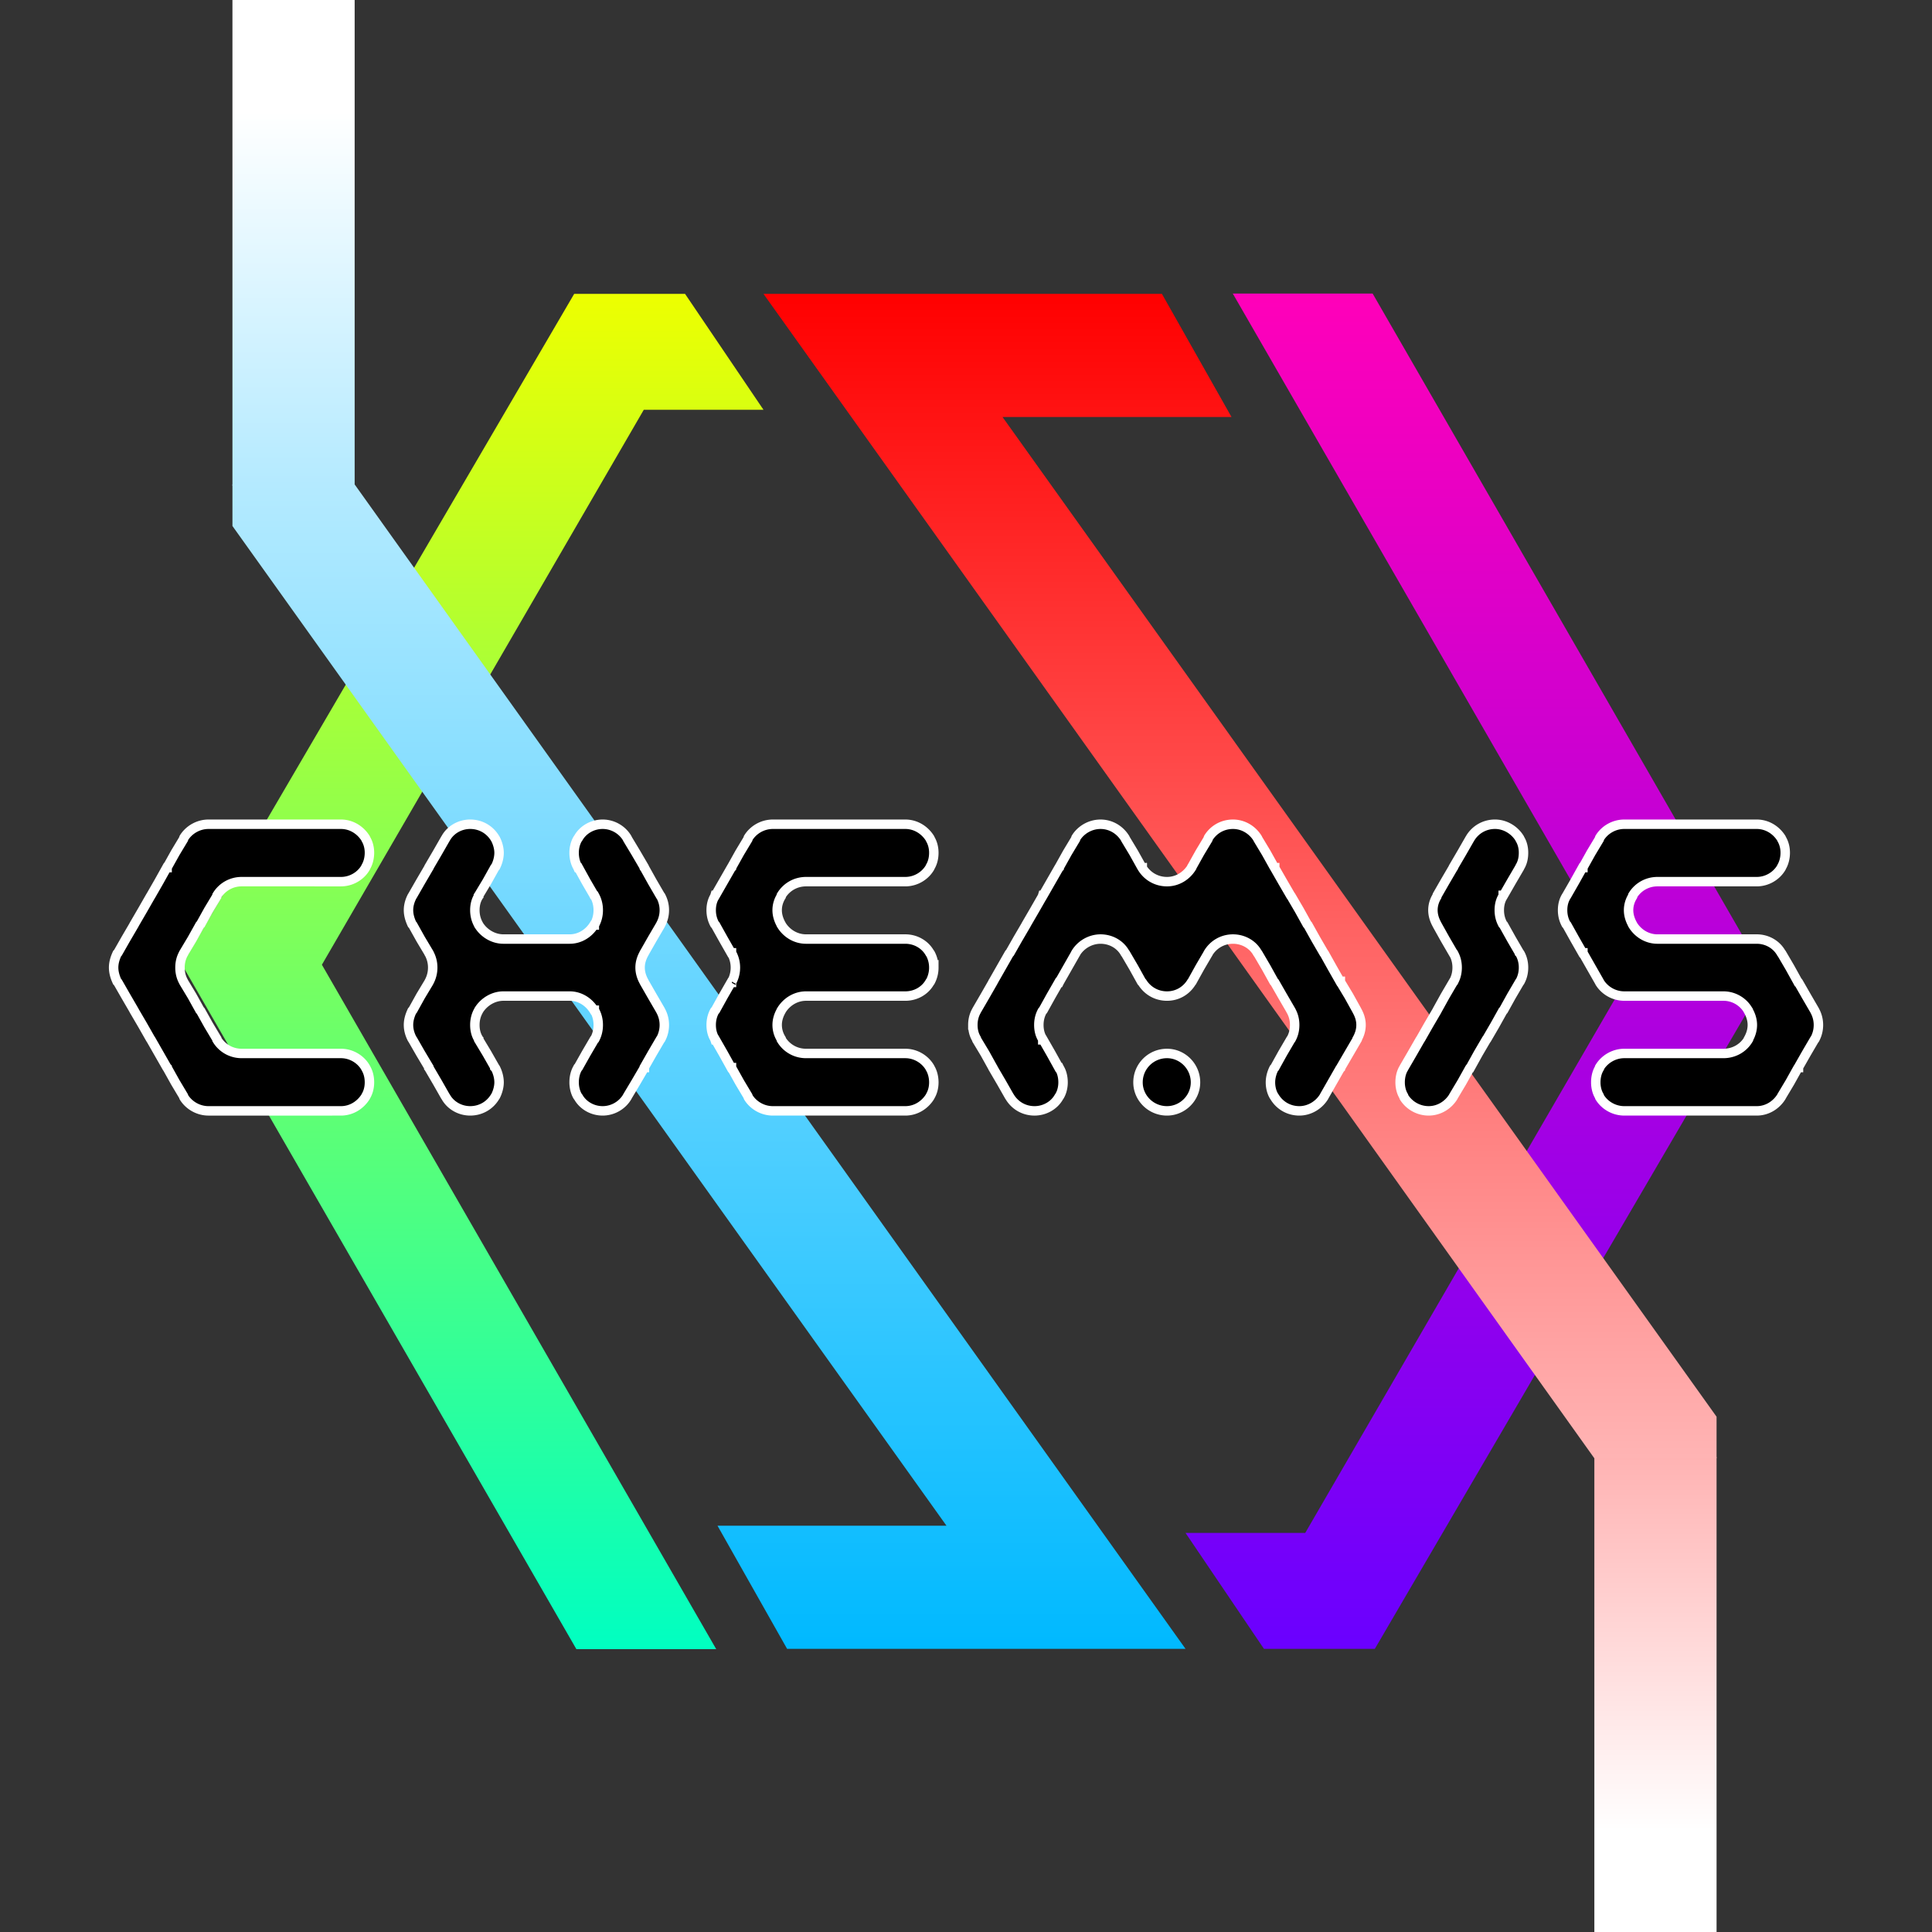 <svg xmlns="http://www.w3.org/2000/svg" viewBox="0 0 3067 3067" fill="none"><rect x="0" y="0" width="3067" height="3067" fill="#333333" stroke="none"/><defs><clipPath id="A"><path fill="#fff" fill-opacity="0" d="M0 0h3067v3067H0z"/></clipPath><linearGradient x1="750.5" y1="466.5" x2="750.5" y2="2618" id="B" href="#H"><stop stop-color="#edff00"/><stop offset="1" stop-color="#00ffc1"/></linearGradient><linearGradient x1="1125.5" y1="0" x2="1125.5" y2="2617.5" id="C" href="#H"><stop stop-color="#fff"/><stop offset="1" stop-color="#00b9ff"/></linearGradient><linearGradient x1="1125.5" y1="0" x2="1125.5" y2="770" id="D" href="#H"><stop offset=".23" stop-color="#ffffff00"/><stop offset="1" stop-color="#b4eaff"/></linearGradient><linearGradient x1="2343.5" y1="2617.5" x2="2343.5" y2="466" id="E" href="#H"><stop stop-color="#6a00ff"/><stop offset="1" stop-color="#ff00b9"/></linearGradient><linearGradient x1="1968.5" y1="3084" x2="1968.5" y2="466.5" id="F" href="#H"><stop stop-color="#fff"/><stop offset="1" stop-color="red"/></linearGradient><linearGradient x1="1968.5" y1="3084" x2="1968.5" y2="2314" id="G" href="#H"><stop offset=".23" stop-color="#ffffff00"/><stop offset="1" stop-color="#ffb3b3"/></linearGradient><linearGradient id="H" gradientUnits="userSpaceOnUse"/></defs><g clip-path="url(#A)"><path fill="#fff" fill-opacity="0" d="M0 0h3067v3084H0z"/><g fill-rule="evenodd"><path d="M289 1531.5l622.5-1065h176l124.5 184h-190l-511 881L1137 2618H915L289 1531.5z" fill="url(#B)"/><path d="M369 0h194v771H369V0z" fill="url(#D)"/><path d="M563 769l1319 1848.5h-632.5L1139 2422h363.5L369 835v-66h194z" fill="url(#C)"/><path d="M2805 1552.5l-622.5 1065h-176l-124.5-184h190l511-881L1957 466h222l626 1086.5z" fill="url(#E)"/><path d="M2725 3084h-194v-771h194v771z" fill="url(#G)"/><path d="M2531 2315L1212 466.5h632.5L1955 662h-363.5L2725 2249v66h-194z" fill="url(#F)"/><path d="M580.89 1695.96l-.6-1.21c-7.42-13.01-22.4-22.4-39.05-22.4H383.66c-16.65 0-31.03-8.63-39.05-21.64 0-.61-.61-1.21-.61-1.82l-13.01-21.8-12.42-22.25-1.21-1.21-12.41-22.4-13.02-21.65-.6-1.21c-3.79-6.81-5.6-14.38-5.6-22.4s1.81-15.44 5.6-22.25c0 0 .6-.61.6-1.21l13.02-21.8 12.41-22.25 1.21-1.21 12.42-22.4L344 1423.2c0-.6.61-1.21.61-1.97 8.02-13.01 22.4-21.64 39.05-21.64h157.58c16.65 0 31.63-9.24 39.05-22.25l.6-1.37c3.64-6.2 5.6-14.22 5.6-22.25 0-8.02-1.96-15.44-5.6-21.64l-.6-1.36c-8.18-13.02-22.4-22.26-39.05-22.26H330.99c-16.05 0-31.03 8.63-39.06 21.65l-.6 1.97-13.02 21.64-12.41 22.25c-.61.76-.61 1.37-.61 1.37h-.6l-12.41 22.25-12.42 21.64-1.21 1.97-12.41 21.65-13.02 22.4c0 .6-.6.6-.6 1.21l-13.02 22.25-12.41 21.8-1.21 1.21c-3.18 6.81-5.6 14.23-5.6 22.25s2.42 15.59 5.6 22.4l1.21 1.21 12.41 21.65 13.02 22.4c0 .61.6.61.6 1.21l13.02 22.25 12.41 21.8 1.21 1.82 24.83 43.44.6.6s0 .61.61 1.21l12.41 22.26 13.02 21.79.6 1.82c8.03 13.02 23.01 21.64 39.06 21.64h210.25c16.65 0 30.87-9.23 39.05-22.25l.6-1.21c3.64-6.2 5.6-13.62 5.6-21.79 0-8.63-1.96-16.05-5.6-22.26zm468.11-91.12l-.61-1.21-13.02-22.4-12.41-21.65-.6-1.21c-3.79-6.81-6.21-14.38-6.21-22.4s2.42-15.44 6.21-22.25c0 0 0-.61.6-1.21l12.41-21.8 13.02-22.25.61-1.21c3.63-6.96 5.6-14.38 5.6-22.4 0-8.03-1.97-15.44-5.6-22.25l-.61-.61-13.02-22.4-12.41-22.25c-.6 0-.6-.61-.6-1.37l-13.02-22.25-13.02-21.64-.61-1.36c-7.57-13.02-22.4-22.26-39.05-22.26-16.2 0-31.03 8.63-38.45 21.65l-1.36 1.97c-3.63 6.2-5.45 14.23-5.45 21.64 0 8.03 1.82 16.05 5.45 22.25l.61 1.37h.75l12.26 22.25 13.02 22.4c0 .61 0 .61.76.61q1.84 3.44 3.05 7.1 2.4 7.17 2.4 15.15c0 8.02-1.82 15.44-5.45 22.4-.76.6-.76.6-.76 1.21h-.61c-8.02 13.02-22.25 22.25-38.44 22.25H799.09c-16.05 0-31.03-9.23-39.06-22.25 0 0-.6-.61-.6-1.21-3.79-6.96-5.6-14.38-5.6-22.4 0-8.03 1.81-15.44 5.6-21.65v-.6l.6-.61v-.76l13.02-21.64 12.41-22.25 1.21-1.37c3.18-6.2 5.6-14.22 5.6-22.25 0-7.41-2.42-15.44-5.6-21.64l-1.21-1.97c-8.02-13.02-22.25-21.65-39.05-21.65-16.2 0-31.03 8.63-38.45 21.65l-1.21 1.97-12.41 21.64-13.02 22.25c0 .76-.6 1.37-.6 1.37l-13.02 22.25-12.41 21.64-1.21 1.97c-3.18 6.21-5.6 13.62-5.6 21.65 0 8.02 2.42 15.44 5.6 22.4l1.21 1.21 12.41 22.25 13.02 21.8c0 .6.6 1.21.6 1.21 3.64 6.81 5.6 14.23 5.6 22.25s-1.96 15.59-5.6 22.4l-.6 1.21-13.02 21.65-12.41 22.4-1.21 1.21c-3.18 6.81-5.6 14.23-5.6 22.25 0 8.18 2.42 15.59 5.6 21.8l1.21 1.82 12.41 21.64 13.02 21.8v.6s.6.61.6 1.21l13.02 22.26 12.41 21.79 1.21 1.82c7.42 13.02 22.25 21.64 38.45 21.64 16.8 0 31.03-8.62 39.05-21.64l1.21-1.82c3.18-6.2 5.6-14.23 5.6-21.79 0-8.03-2.42-16.05-5.6-22.26l-1.21-1.21v-.6l-12.41-21.8-13.02-21.64v-.61s-.6-.6-.6-1.21c-3.79-6.21-5.6-13.62-5.6-21.8 0-8.02 1.81-15.44 5.6-22.25l.6-1.21c8.03-13.02 23.01-22.4 39.06-22.4h105.35c16.19 0 30.42 9.38 38.44 22.4h.61c0 .61 0 .61.76 1.21q1.84 3.45 3.05 7.11 2.4 7.17 2.4 15.14c0 8.18-1.82 15.59-5.45 22.41l-.76.6-13.02 22.25-12.26 21.8-.75.6-.61 1.21c-3.63 6.21-5.45 14.23-5.45 22.26 0 7.56 1.82 15.59 5.45 21.79l1.36 1.82c7.42 13.02 22.25 21.64 38.45 21.64 16.65 0 31.48-9.23 39.05-22.25l.61-1.21 13.02-21.79 13.02-22.26c0-.6 0-1.21.6-1.21v-.6l12.41-21.8 13.02-22.25.61-.6c3.63-6.82 5.6-14.23 5.6-22.41 0-8.02-1.97-15.44-5.6-22.25zm184.73 22.25c0-8.02 2.42-15.44 6.2-22.25 0-.6.61-.6.61-1.21 8.02-13.02 22.39-22.4 39.05-22.4h157.57c16.65 0 31.49-8.63 39.06-22.25l.6-.61a47.29 47.29 0 0 0 5.6-22.4c0-8.02-1.97-15.44-5.6-22.25l-.6-.61c-7.57-13.62-22.41-22.4-39.06-22.4h-157.57c-16.66 0-31.03-9.23-39.05-22.25 0-.61-.61-.61-.61-1.21-3.78-6.96-6.2-14.38-6.2-22.4 0-8.03 2.42-15.44 6.2-21.65 0-.6.61-1.21.61-1.97 8.02-13.01 22.39-21.64 39.05-21.64h157.57c16.65 0 31.49-9.24 39.06-22.25l.6-1.37c3.63-6.2 5.6-13.62 5.6-22.25 0-8.02-1.97-15.44-5.6-21.64l-.6-1.36c-8.18-13.02-22.41-22.26-39.06-22.26h-210.25c-16.19 0-31.03 8.63-39.05 21.65l-.6 1.97-13.02 21.64-12.42 22.25c-.6.76-.6 1.37-.6 1.37l-.6.6-24.83 43.29h-.61l-.61 1.97c-3.77 6.21-5.59 13.62-5.59 21.65 0 8.02 1.82 15.44 5.59 22.4l1.22 1.21 12.4 22.25 12.43 21.8h.6c0 .6 0 1.21.6 1.21 3.64 6.81 5.61 14.23 5.61 22.25a47.18 47.18 0 0 1-5.61 22.4c-.6 0-.6.61-.6 1.21h-.6l-12.43 21.65-12.4 22.4-1.22 1.21c-3.77 6.81-5.59 14.23-5.59 22.25 0 8.18 1.82 15.59 5.59 21.8l.61 1.82h.61l12.4 21.64 12.43 22.4h.6s0 .61.6 1.21l12.42 22.26 13.02 21.79.6 1.82c8.02 13.02 22.86 21.64 39.05 21.64h210.25c16.65 0 30.88-9.23 39.06-22.25l.6-1.21c3.63-6.2 5.6-13.62 5.6-21.79 0-8.03-1.97-16.05-5.6-22.26l-.6-1.21c-7.57-13.01-22.41-22.4-39.06-22.4h-157.57c-16.66 0-31.03-8.63-39.05-21.64 0-.61-.61-1.21-.61-1.82-3.78-6.21-6.2-13.62-6.2-21.8zm316.25-22.25c-3.78 6.81-5.6 14.23-5.6 22.25 0 8.18 1.82 15.59 5.6 21.8l.61 1.82 13.01 21.64 12.42 22.4s.6.61.6 1.21l13.02 22.26 12.41 21.79 1.21 1.82c8.02 13.02 22.25 21.64 39.05 21.64 16.05 0 31.04-8.62 38.45-21.64l1.21-1.82c3.79-6.2 5.6-14.23 5.6-21.79 0-8.03-1.81-16.05-5.6-22.26l-.6-1.21h-.61l-12.41-22.4-12.41-21.64h-.61c0-.61 0-1.21-.6-1.82-3.79-6.21-5.6-13.62-5.6-21.8 0-8.02 1.81-15.44 5.6-22.25l1.21-1.21 12.41-22.4 12.41-21.65h.61l.6-1.21 25.43-44.65s.61-.61.61-1.21c8.02-13.02 23.01-21.8 39.05-21.8 16.8 0 31.64 8.78 39.05 22.4l.61.61 13.02 22.25 12.41 22.4 1.21 1.21c8.17 13.02 22.4 21.65 39.2 21.65 16.65 0 30.88-8.63 39.06-22.25l.6-.61 12.41-22.4 13.02-22.25s.61-.61.61-1.21c8.02-13.02 22.25-21.8 39.05-21.8 16.65 0 31.64 8.78 39.05 22.4l.61.61 13.02 22.25 12.41 22.4 1.21 1.21 12.41 21.65 13.02 22.4c0 .61.59.61.59 1.21 3.8 6.81 5.61 14.23 5.61 22.25 0 8.18-1.81 15.59-5.61 22.41l-.59.6-13.02 22.25-12.41 22.4-1.21 1.21c-3.18 6.21-5.6 14.23-5.6 22.26 0 7.56 1.81 15.59 5.6 21.79l1.21 1.82c8.02 13.02 22.25 21.64 39.04 21.64 16.21 0 31.04-9.23 39.06-22.25l.61-1.21 24.81-43.44.62-.61c0-.6.6-.6.6-1.21l26.03-44.65v-.6c3.79-6.82 6.22-14.23 6.22-22.41 0-8.02-2.43-15.44-6.22-22.25l-.6-1.21-12.41-22.4-13.02-21.65c0-.6-.6-1.21-.6-1.81h-.62l-12.4-21.8-12.41-22.25-.61-.61-13.01-22.4-12.42-22.25-1.21-1.21-12.42-22.4-13.02-22.25-.59-.61-13.02-22.4-12.41-21.65v-.6c-.61 0-.61-.61-1.21-1.37l-12.41-22.25-13.02-21.64-.61-1.36c-8.02-13.02-22.4-22.26-39.05-22.26-16.8 0-31.03 8.63-39.05 21.65l-.61 1.97-13.02 21.64-12.41 22.25c-.6.76-.6.76-.6 1.37-8.18 13.01-22.41 22.25-39.06 22.25-16.8 0-31.03-8.63-39.2-21.65v-.6c-.61 0-.61-.61-1.21-1.37l-12.41-22.25-13.02-21.64-.61-1.36c-8.02-13.02-22.25-22.26-39.05-22.26-16.04 0-31.03 8.63-39.05 21.65l-.61 1.97-13.01 21.64-12.42 22.25c-.6.76-.6 1.37-.6 1.37l-.61.6-24.82 43.29h-.61l-.6 1.97-12.42 21.65-13.01 22.4c0 .6-.61.6-.61 1.21l-13.02 22.25-12.41 21.8-1.21 1.21-25.43 44.65s-.6.61-.6 1.21l-12.42 21.65-13.01 22.4-.61 1.21zm862.95-91.12l-.61-.61-13.01-22.4-12.43-22.25-1.2-1.21c-3.79-6.96-5.6-14.38-5.6-22.4 0-8.03 1.81-15.44 5.6-21.65.61-.6.61-1.21.61-1.97h.59l12.43-21.64 13.01-22.25.61-1.37c3.78-6.2 5.6-13.62 5.6-22.25 0-8.02-1.82-15.44-5.6-21.64l-.61-1.36c-8.02-13.02-22.85-22.26-39.05-22.26-16.65 0-31.03 8.63-39.05 21.65l-1.21 1.97-12.42 21.64-13.01 22.25c0 .76 0 .76-.61 1.37l-13.02 22.25-12.41 21.64-.6 1.97c-3.8 6.21-6.21 13.62-6.21 21.65 0 8.02 2.41 15.44 6.21 22.4l.6 1.21 12.41 22.25 13.02 22.4c.61 0 .61.61.61.61 3.78 6.81 5.6 14.23 5.6 22.25s-1.82 15.59-5.6 22.4c0 0 0 .61-.61.61l-13.02 22.25-12.41 22.4-.6 1.21-13.02 22.25-12.41 21.8-1.21 1.82-12.43 21.64-13 22.4-.61 1.21c-3.78 6.21-5.61 14.23-5.61 22.26 0 7.56 1.83 15.59 5.61 21.79l.61 1.82c8.01 13.02 22.85 21.64 39.05 21.64 16.65 0 31.03-9.23 39.05-22.25l.61-1.21 13.01-21.79 12.42-22.26c.6-.6.6-1.21 1.21-1.21l12.4-22.4 13.02-22.25.61-.6 13.02-22.41 12.41-22.25 1.2-1.21 12.43-22.4 13.01-22.25.61-.61c3.78-6.81 5.6-14.38 5.6-22.4s-1.82-15.44-5.6-22.25zm468.17 135.78c3.63-6.82 5.6-14.23 5.6-22.41 0-8.02-1.97-15.44-5.6-22.25l-.61-1.21-13.02-22.4-12.41-21.65c-.6-.6-.6-1.21-1.21-1.21l-12.41-22.4-13.02-22.25-.6-.61c-7.57-13.62-22.41-22.4-39.06-22.4h-157.57c-16.65 0-31.04-9.23-39.06-22.25 0-.61-.6-.61-.6-1.21-3.78-6.96-6.2-14.38-6.2-22.4 0-8.03 2.42-15.44 6.2-21.65 0-.6.6-1.21.6-1.97 8.02-13.01 22.41-21.64 39.06-21.64h157.57c16.65 0 31.49-9.24 39.06-22.25l.6-1.37c3.63-6.2 5.6-14.22 5.6-22.25 0-8.02-1.97-15.44-5.6-21.64l-.6-1.36c-8.18-13.02-22.41-22.26-39.06-22.26h-210.25c-16.19 0-31.03 8.63-39.05 21.65l-.6 1.97-13.02 21.64-12.41 22.25c-.61.76-.61 1.37-.61 1.37h-.6l-12.42 22.25-12.42 21.64-1.2 1.97c-3.79 6.21-5.6 13.62-5.6 21.65 0 8.02 1.81 15.44 5.6 22.4l1.2 1.21 12.42 22.25 12.42 21.8h.6c0 .6 0 1.21.61 1.21l25.43 44.65.6 1.21c8.02 13.02 22.86 21.65 39.05 21.65h157.43c16.8 0 31.63 9.38 39.05 22.4.6.61.6.61.6 1.21 3.79 6.81 6.21 14.23 6.21 22.25 0 8.18-2.42 15.59-6.21 22.41v.6c-8.02 13.62-22.85 22.25-39.65 22.25h-157.43c-16.19 0-31.03 8.78-39.05 21.8v.6l-.6 1.21c-3.79 6.21-5.6 14.23-5.6 22.26 0 7.56 1.81 15.59 5.6 21.79l.6 1.82c8.02 13.02 22.86 21.64 39.05 21.64h210.25c16.65 0 30.88-9.23 39.06-22.25l.6-1.21 13.02-21.79 12.41-22.26c.61-.6.61-1.21 1.21-1.21v-.6l12.41-21.8 13.02-22.25.61-.6zm-1028.54 113.97c24.68 0 45.26-20.43 45.26-45.25 0-25.43-20.58-45.87-45.26-45.87-25.43 0-46.01 20.44-46.01 45.87 0 24.82 20.58 45.25 46.01 45.25z" fill="#000"/></g><path d="M580.29 1694.75l.6 1.21c3.64 6.21 5.6 13.63 5.6 22.26 0 8.17-1.96 15.59-5.6 21.79l-.6 1.21c-8.18 13.02-22.4 22.25-39.05 22.25H330.99c-16.05 0-31.03-8.62-39.06-21.64l-.6-1.82-13.02-21.79-12.41-22.26c-.61-.6-.61-1.21-.61-1.21l-.6-.6-24.83-43.44-1.21-1.82-12.41-21.8-13.02-22.25c0-.6-.6-.6-.6-1.21l-13.02-22.4-12.41-21.65-1.21-1.21c-3.18-6.81-5.6-14.38-5.6-22.4s2.42-15.44 5.6-22.25l1.21-1.21 12.41-21.8 13.02-22.25c0-.61.6-.61.6-1.21l13.02-22.4 12.41-21.65 1.21-1.97 12.42-21.64 12.41-22.25h.6s0-.61.61-1.37l12.41-22.25 13.02-21.64.6-1.97c8.03-13.02 23.01-21.65 39.06-21.65h210.25c16.65 0 30.87 9.24 39.05 22.26l.6 1.36c3.64 6.2 5.6 13.62 5.6 21.64 0 8.03-1.96 16.05-5.6 22.25l-.6 1.37c-7.42 13.01-22.4 22.25-39.05 22.25H383.66c-16.65 0-31.03 8.63-39.05 21.64 0 .76-.61 1.37-.61 1.97l-13.01 21.65-12.42 22.4-1.21 1.21-12.41 22.25-13.02 21.8c0 .6-.6 1.21-.6 1.21-3.79 6.81-5.6 14.23-5.6 22.25s1.81 15.59 5.6 22.4l.6 1.21 13.02 21.65 12.41 22.4 1.21 1.21 12.42 22.25 13.01 21.8c0 .61.61 1.21.61 1.82 8.02 13.01 22.4 21.64 39.05 21.64h157.58c16.65 0 31.63 9.39 39.05 22.4zm468.1-91.12l.61 1.21c3.63 6.81 5.6 14.23 5.6 22.25 0 8.18-1.97 15.59-5.6 22.41l-.61.6-13.02 22.25-12.41 21.8v.6c-.6 0-.6.61-.6 1.21l-13.02 22.26-13.02 21.79-.61 1.21c-7.57 13.02-22.4 22.25-39.05 22.25-16.2 0-31.03-8.62-38.45-21.64l-1.36-1.82c-3.63-6.2-5.45-14.23-5.45-21.79 0-8.03 1.82-16.05 5.45-22.26l.61-1.21.75-.6 12.26-21.8 13.02-22.25.76-.6c3.63-6.82 5.45-14.23 5.45-22.41 0-8.02-1.82-15.44-5.45-22.25-.76-.6-.76-.6-.76-1.21h-.61c-8.02-13.02-22.25-22.4-38.44-22.4H799.09c-16.05 0-31.03 9.38-39.06 22.4l-.6 1.21c-3.79 6.81-5.6 14.23-5.6 22.25 0 8.18 1.81 15.59 5.6 21.8 0 .61.6 1.21.6 1.21v.61l13.02 21.64 12.41 21.8v.6l1.21 1.21c3.18 6.21 5.6 14.23 5.6 22.26 0 7.56-2.42 15.59-5.6 21.79l-1.21 1.82c-8.02 13.02-22.25 21.64-39.05 21.64-16.2 0-31.03-8.62-38.45-21.64l-1.21-1.82-12.41-21.79-13.02-22.26c0-.6-.6-1.21-.6-1.21v-.6l-13.02-21.8-12.41-21.64-1.21-1.82c-3.18-6.21-5.6-13.62-5.6-21.8 0-8.02 2.42-15.44 5.6-22.25l1.21-1.21 12.41-22.4 13.02-21.65.6-1.21c3.64-6.81 5.6-14.38 5.6-22.4s-1.96-15.44-5.6-22.25c0 0-.6-.61-.6-1.21l-13.02-21.8-12.41-22.25-1.21-1.21c-3.18-6.96-5.6-14.38-5.6-22.4 0-8.03 2.42-15.44 5.6-21.65l1.21-1.97 12.41-21.64 13.02-22.25s.6-.61.6-1.37l13.02-22.25 12.41-21.64 1.21-1.97c7.42-13.02 22.25-21.65 38.45-21.65 16.8 0 31.03 8.63 39.05 21.65l1.21 1.97c3.18 6.2 5.6 14.23 5.6 21.64 0 8.03-2.42 16.05-5.6 22.25l-1.21 1.37-12.41 22.25-13.02 21.64v.76l-.6.61v.6c-3.79 6.21-5.6 13.62-5.6 21.65 0 8.02 1.81 15.44 5.6 22.4 0 .6.6 1.21.6 1.21 8.03 13.02 23.01 22.25 39.06 22.25h105.35c16.19 0 30.42-9.23 38.44-22.25h.61c0-.61 0-.61.76-1.21 3.63-6.96 5.45-14.38 5.45-22.4 0-8.03-1.82-15.44-5.45-22.25-.76 0-.76 0-.76-.61l-13.02-22.4-12.26-22.25h-.75l-.61-1.37c-3.63-6.2-5.45-14.22-5.45-22.25 0-7.41 1.82-15.44 5.45-21.64l1.36-1.97c7.42-13.02 22.25-21.65 38.45-21.65 16.65 0 31.48 9.24 39.05 22.26l.61 1.36 13.02 21.64 13.02 22.25c0 .76 0 1.37.6 1.37l12.41 22.25 13.02 22.4.61.61c3.63 6.81 5.6 14.22 5.6 22.25 0 8.02-1.97 15.44-5.6 22.4l-.61 1.21-13.02 22.25-12.41 21.8c-.6.6-.6 1.21-.6 1.21-3.79 6.81-6.21 14.23-6.21 22.25s2.42 15.59 6.21 22.4l.6 1.21 12.41 21.65 13.02 22.4zm191.54 1.21c-3.78 6.81-6.2 14.23-6.2 22.25 0 8.18 2.42 15.59 6.2 21.8 0 .61.61 1.21.61 1.82 8.02 13.01 22.39 21.64 39.05 21.64h157.57c16.65 0 31.49 9.39 39.06 22.4l.6 1.21c3.63 6.21 5.6 14.23 5.6 22.26 0 8.17-1.97 15.59-5.6 21.79l-.6 1.21c-8.18 13.02-22.41 22.25-39.06 22.25h-210.25c-16.19 0-31.03-8.62-39.05-21.64l-.6-1.82-13.02-21.79-12.42-22.26c-.6-.6-.6-1.21-.6-1.21h-.6l-12.43-22.4-12.4-21.64h-.61l-.61-1.82c-3.77-6.21-5.59-13.62-5.59-21.8 0-8.02 1.82-15.44 5.59-22.25l1.22-1.21 12.4-22.4 12.43-21.65h.6c0-.6 0-1.21.6-1.21a47.18 47.18 0 0 0 5.61-22.4c0-8.02-1.97-15.44-5.61-22.25-.6 0-.6-.61-.6-1.21h-.6l-12.43-21.8-12.4-22.25-1.22-1.21c-3.77-6.96-5.59-14.38-5.59-22.4 0-8.03 1.82-15.44 5.59-21.65l.61-1.97h.61l24.83-43.29.6-.6s0-.61.6-1.37l12.42-22.25 13.02-21.64.6-1.97c8.02-13.02 22.86-21.65 39.05-21.65h210.25c16.65 0 30.88 9.24 39.06 22.26l.6 1.36c3.63 6.2 5.6 13.62 5.6 21.64 0 8.63-1.97 16.05-5.6 22.25l-.6 1.37c-7.57 13.01-22.41 22.25-39.06 22.25h-157.57c-16.66 0-31.03 8.63-39.05 21.64 0 .76-.61 1.37-.61 1.97-3.78 6.21-6.2 13.62-6.2 21.65 0 8.02 2.42 15.44 6.2 22.4 0 .6.61.6.61 1.21 8.02 13.02 22.39 22.25 39.05 22.25h157.57c16.65 0 31.49 8.78 39.06 22.4l.6.61c3.63 6.81 5.6 14.23 5.6 22.25a47.29 47.29 0 0 1-5.6 22.4l-.6.61c-7.57 13.62-22.41 22.25-39.06 22.25h-157.57c-16.66 0-31.03 9.38-39.05 22.4 0 .61-.61.61-.61 1.21zm657.89 113.38c0 24.82-20.58 45.25-45.26 45.25-25.43 0-46.01-20.43-46.01-45.25 0-25.43 20.58-45.87 46.01-45.87 24.68 0 45.26 20.44 45.26 45.87zm-353.44-91.13c0-8.02 1.82-15.44 5.6-22.25l.61-1.21 13.01-22.4 12.42-21.65c0-.6.6-1.21.6-1.21l25.43-44.65 1.21-1.21 12.41-21.8 13.02-22.25c0-.61.61-.61.61-1.21l13.01-22.4 12.42-21.65.6-1.97h.61l24.82-43.29.61-.6s0-.61.6-1.37l12.42-22.25 13.01-21.64.61-1.97c8.02-13.02 23.01-21.65 39.05-21.65 16.8 0 31.03 9.24 39.05 22.26l.61 1.36 13.02 21.64 12.41 22.25c.6.76.6 1.37 1.21 1.37v.6c8.17 13.02 22.4 21.65 39.2 21.65 16.65 0 30.88-9.24 39.06-22.25 0-.61 0-.61.6-1.37l12.41-22.25 13.02-21.64.61-1.97c8.02-13.02 22.25-21.65 39.05-21.65 16.65 0 31.03 9.24 39.05 22.26l.61 1.36 13.02 21.64 12.41 22.25c.6.76.6 1.37 1.21 1.37v.6l12.41 21.65 13.02 22.4.59.61 13.02 22.25 12.42 22.4 1.21 1.21 12.42 22.25 13.01 22.4.61.61 12.41 22.25 12.4 21.8h.62c0 .6.6 1.21.6 1.81l13.02 21.65 12.41 22.4.6 1.21c3.79 6.81 6.22 14.23 6.22 22.25 0 8.18-2.43 15.59-6.22 22.41v.6l-26.03 44.65c0 .61-.6.61-.6 1.21l-.62.61-24.81 43.44-.61 1.21c-8.02 13.02-22.85 22.25-39.06 22.25-16.79 0-31.02-8.62-39.04-21.64l-1.21-1.82c-3.79-6.2-5.6-14.23-5.6-21.79 0-8.03 2.42-16.05 5.6-22.26l1.21-1.21 12.41-22.4 13.02-22.25.59-.6c3.8-6.82 5.61-14.23 5.61-22.41 0-8.02-1.81-15.44-5.61-22.25 0-.6-.59-.6-.59-1.21l-13.02-22.4-12.41-21.65-1.21-1.21-12.41-22.4-13.02-22.25-.61-.61c-7.41-13.62-22.4-22.4-39.05-22.4-16.8 0-31.03 8.78-39.05 21.8 0 .6-.61 1.21-.61 1.21l-13.02 22.25-12.41 22.4-.6.61c-8.18 13.62-22.41 22.25-39.06 22.25-16.8 0-31.03-8.63-39.2-21.65l-1.21-1.21-12.41-22.4-13.02-22.25-.61-.61c-7.41-13.62-22.25-22.4-39.05-22.4-16.04 0-31.03 8.78-39.05 21.8 0 .6-.61 1.21-.61 1.21l-25.43 44.65-.6 1.21h-.61l-12.41 21.65-12.41 22.4-1.21 1.21c-3.79 6.81-5.6 14.23-5.6 22.25 0 8.18 1.81 15.59 5.6 21.8.6.61.6 1.21.6 1.82h.61l12.41 21.64 12.41 22.4h.61l.6 1.21c3.79 6.21 5.6 14.23 5.6 22.26 0 7.56-1.81 15.59-5.6 21.79l-1.21 1.82c-7.41 13.02-22.4 21.64-38.45 21.64-16.8 0-31.03-8.62-39.05-21.64l-1.21-1.82-12.41-21.79-13.02-22.26c0-.6-.6-1.21-.6-1.21l-12.42-22.4-13.01-21.64-.61-1.82c-3.78-6.21-5.6-13.62-5.6-21.8zm867.94-113.98l.61.61c3.78 6.81 5.6 14.23 5.6 22.25s-1.82 15.59-5.6 22.4l-.61.61-13.01 22.25-12.43 22.4-1.2 1.21-12.41 22.25-13.02 22.41-.61.6-13.02 22.25-12.4 22.4c-.61 0-.61.61-1.21 1.21l-12.42 22.26-13.01 21.79-.61 1.21c-8.02 13.02-22.4 22.25-39.05 22.25-16.2 0-31.04-8.62-39.05-21.64l-.61-1.82c-3.78-6.2-5.61-14.23-5.61-21.79 0-8.03 1.83-16.05 5.61-22.26l.61-1.21 13-22.4 12.43-21.64 1.21-1.82 12.41-21.8 13.02-22.25.6-1.21 12.41-22.4 13.02-22.25c.61 0 .61-.61.61-.61 3.78-6.81 5.6-14.38 5.6-22.4s-1.82-15.44-5.6-22.25c0 0 0-.61-.61-.61l-13.02-22.4-12.41-22.25-.6-1.21c-3.8-6.96-6.21-14.38-6.21-22.4 0-8.03 2.41-15.44 6.21-21.65l.6-1.97 12.41-21.64 13.02-22.25c.61-.61.61-.61.61-1.37l13.01-22.25 12.42-21.64 1.21-1.97c8.02-13.02 22.4-21.65 39.05-21.65 16.2 0 31.03 9.24 39.05 22.26l.61 1.36c3.78 6.2 5.6 13.62 5.6 21.64 0 8.63-1.82 16.05-5.6 22.25l-.61 1.37-13.01 22.25-12.43 21.64h-.59c0 .76 0 1.37-.61 1.97-3.79 6.21-5.6 13.62-5.6 21.65 0 8.02 1.81 15.44 5.6 22.4l1.2 1.21 12.43 22.25 13.01 22.4zm474.38 113.98c0 8.18-1.97 15.59-5.6 22.41l-.61.6-13.02 22.25-12.41 21.8v.6c-.6 0-.6.61-1.21 1.21l-12.41 22.26-13.02 21.79-.6 1.21c-8.18 13.02-22.41 22.25-39.06 22.25h-210.25c-16.19 0-31.03-8.62-39.05-21.64l-.6-1.82c-3.79-6.2-5.6-14.23-5.6-21.79 0-8.03 1.81-16.05 5.6-22.26l.6-1.21v-.6c8.02-13.02 22.86-21.8 39.05-21.8h157.43c16.8 0 31.63-8.63 39.65-22.25v-.6c3.79-6.82 6.21-14.23 6.21-22.41 0-8.02-2.42-15.44-6.21-22.25 0-.6 0-.6-.6-1.21-7.42-13.02-22.25-22.4-39.05-22.4h-157.43c-16.19 0-31.03-8.63-39.05-21.65l-.6-1.21-25.43-44.65c-.61 0-.61-.61-.61-1.21h-.6l-12.42-21.8-12.42-22.25-1.2-1.21c-3.79-6.96-5.6-14.38-5.6-22.4 0-8.03 1.81-15.44 5.6-21.65l1.2-1.97 12.42-21.64 12.42-22.25h.6s0-.61.61-1.37l12.41-22.25 13.02-21.64.6-1.97c8.02-13.02 22.86-21.65 39.05-21.65h210.25c16.65 0 30.88 9.24 39.06 22.26l.6 1.36c3.63 6.2 5.6 13.62 5.6 21.64 0 8.03-1.97 16.05-5.6 22.25l-.6 1.37c-7.57 13.01-22.41 22.25-39.06 22.25h-157.57c-16.65 0-31.04 8.63-39.06 21.64 0 .76-.6 1.37-.6 1.97-3.78 6.21-6.2 13.62-6.2 21.65 0 8.02 2.42 15.44 6.2 22.4 0 .6.6.6.6 1.21 8.02 13.02 22.41 22.25 39.06 22.25h157.57c16.65 0 31.49 8.78 39.06 22.4l.6.61 13.02 22.25 12.41 22.4c.61 0 .61.61 1.21 1.21l12.41 21.65 13.02 22.4.61 1.21c3.63 6.81 5.6 14.23 5.6 22.25z" stroke="#fff" stroke-width="15"/></g></svg>

